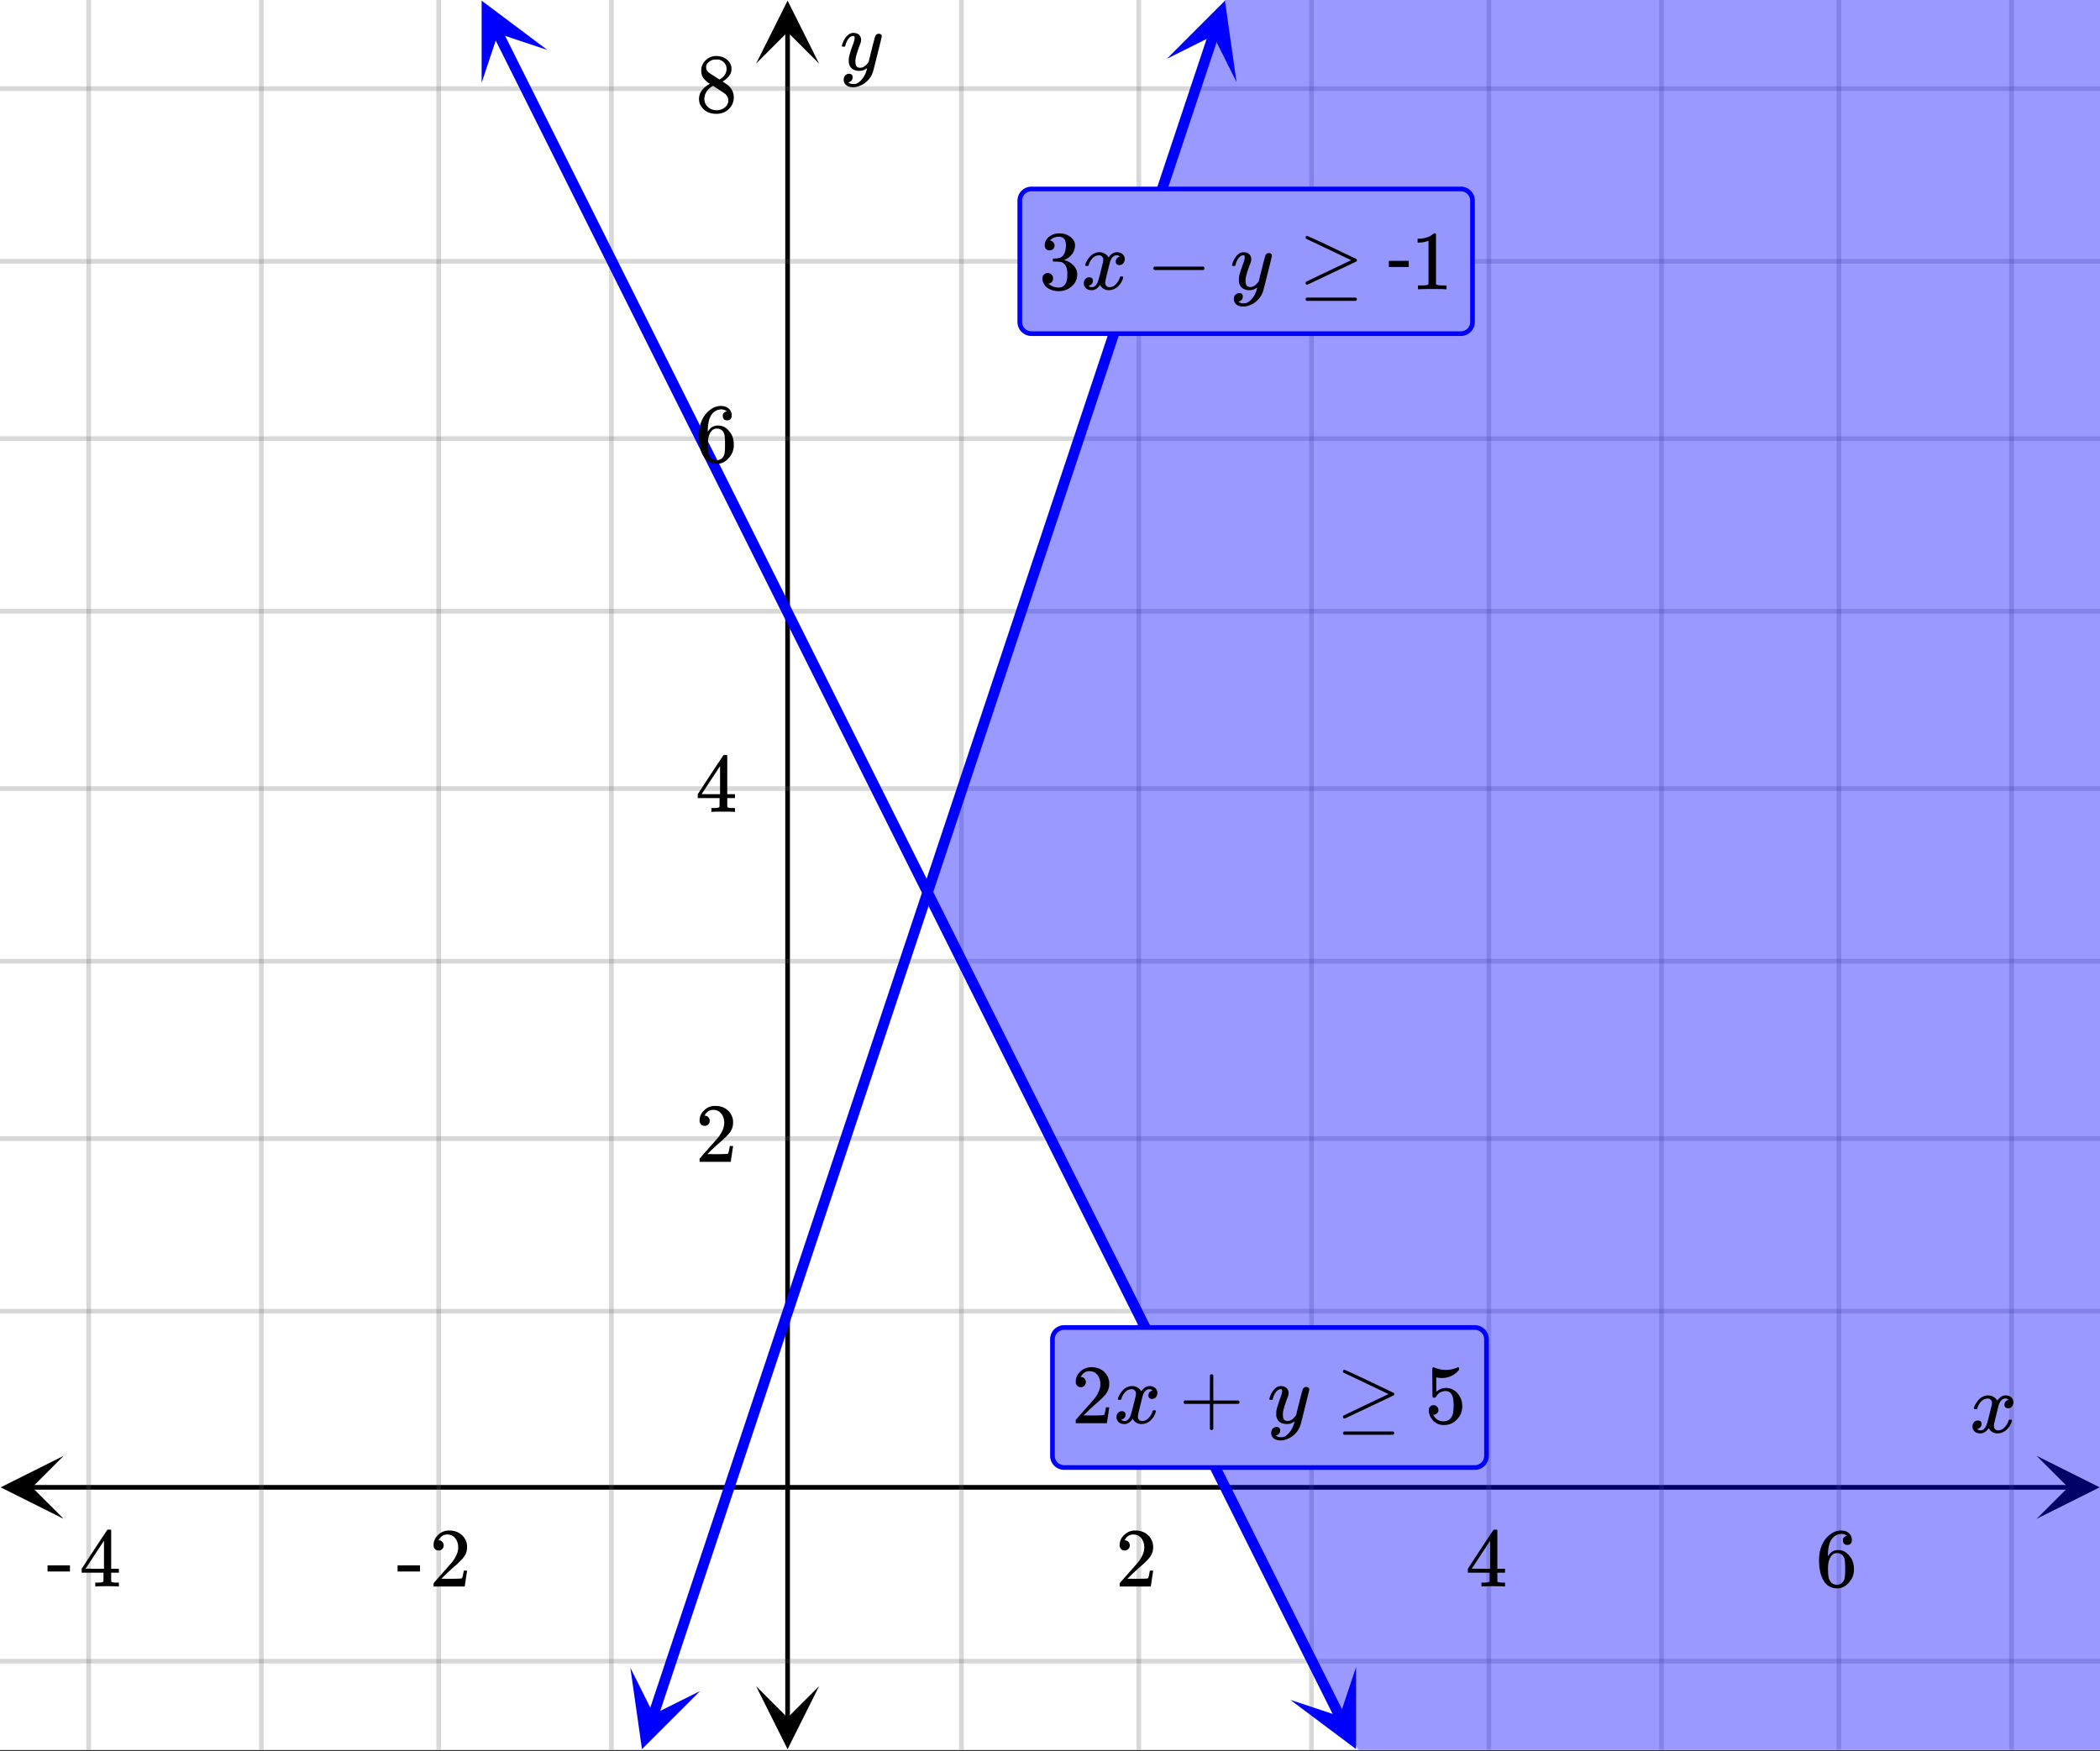 <svg xmlns="http://www.w3.org/2000/svg" xmlns:xlink="http://www.w3.org/1999/xlink" width="449.28" height="374.72" viewBox="0 0 336.96 281.04"><rect x="0" y="0" width="336.96" height="281.04" fill="#333333" stroke="none"/><defs><symbol overflow="visible" id="r"><path d="M.781-3.75C.727-3.8.703-3.848.703-3.89c.031-.25.172-.563.422-.938.414-.633.941-1.004 1.578-1.11.133-.007.235-.015.297-.015.313 0 .598.086.86.25.269.156.46.355.578.594.113-.157.187-.25.218-.282.332-.375.711-.562 1.14-.562.364 0 .661.105.891.312.227.211.344.465.344.766 0 .281-.078.516-.234.703a.776.776 0 0 1-.625.281.64.64 0 0 1-.422-.14.521.521 0 0 1-.156-.39c0-.415.222-.696.672-.845a.58.58 0 0 0-.141-.093.705.705 0 0 0-.39-.094.91.91 0 0 0-.266.031c-.336.149-.586.445-.75.89-.032.075-.164.579-.39 1.516-.231.93-.356 1.45-.376 1.563a1.827 1.827 0 0 0-.047.406c0 .211.063.383.188.516.125.125.289.187.5.187.383 0 .726-.16 1.031-.484.3-.32.508-.676.625-1.063.02-.082.04-.129.063-.14.03-.02.109-.031.234-.031.164 0 .25.039.25.109 0 .012-.012.058-.031.14-.149.563-.461 1.055-.938 1.47-.43.323-.875.484-1.344.484-.625 0-1.101-.282-1.421-.844-.262.406-.594.68-1 .812-.086.02-.2.032-.344.032-.524 0-.89-.188-1.11-.563a.953.953 0 0 1-.14-.531c0-.27.078-.5.234-.688a.798.798 0 0 1 .625-.28c.395 0 .594.187.594.562 0 .336-.164.574-.484.718a.359.359 0 0 1-.063.047l-.078.031c-.012.012-.024.016-.031.016h-.032c0 .031.063.074.188.125a.817.817 0 0 0 .36.078c.32 0 .597-.203.827-.61.102-.163.282-.75.532-1.75.05-.206.109-.437.171-.687.063-.257.11-.457.141-.593.031-.133.05-.211.063-.235a2.86 2.86 0 0 0 .078-.531.678.678 0 0 0-.188-.5.613.613 0 0 0-.484-.203c-.406 0-.762.156-1.063.469a2.562 2.562 0 0 0-.609 1.078c-.012.074-.031.12-.063.14a.752.752 0 0 1-.218.016zm0 0"/></symbol><symbol overflow="visible" id="w"><path d="M6.234-5.813c.125 0 .227.04.313.11.094.062.14.152.14.266 0 .117-.226 1.058-.671 2.828C5.578-.836 5.328.133 5.266.312a3.459 3.459 0 0 1-.688 1.22 3.641 3.641 0 0 1-1.11.874c-.491.239-.945.36-1.359.36-.687 0-1.152-.22-1.39-.657-.094-.125-.14-.304-.14-.53 0-.306.085-.544.265-.72.187-.168.379-.25.578-.25.394 0 .594.188.594.563 0 .332-.157.578-.47.734a.298.298 0 0 1-.062.032.295.295 0 0 0-.078.03c-.011.009-.023.016-.031.016L1.328 2c.031.05.129.11.297.172.133.05.273.078.422.078h.11c.155 0 .273-.012.359-.031.332-.094.648-.324.953-.688A3.69 3.69 0 0 0 4.188.25c.093-.3.14-.477.14-.531 0-.008-.012-.004-.031.015a.358.358 0 0 1-.078.047c-.336.239-.703.36-1.11.36-.46 0-.84-.106-1.14-.313-.293-.219-.48-.531-.563-.937a2.932 2.932 0 0 1-.015-.407c0-.218.007-.382.03-.5.063-.394.266-1.054.61-1.984.196-.531.297-.898.297-1.11a.838.838 0 0 0-.031-.265c-.024-.05-.074-.078-.156-.078h-.063c-.21 0-.406.094-.594.281-.293.293-.511.727-.656 1.297 0 .012-.008.027-.015.047a.188.188 0 0 1-.032.047l-.015.015c-.012.012-.028.016-.047.016h-.36C.305-3.8.281-3.836.281-3.86a.97.97 0 0 1 .047-.203c.188-.625.469-1.113.844-1.468.3-.282.617-.422.953-.422.383 0 .688.105.906.312.227.2.344.485.344.86-.023.168-.04.261-.047.281 0 .055-.07.246-.203.578-.367 1-.586 1.735-.656 2.203a1.857 1.857 0 0 0-.016.297c0 .344.05.61.156.797.114.18.313.266.594.266.207 0 .406-.051.594-.157a1.84 1.84 0 0 0 .422-.328c.093-.101.21-.242.36-.422a32.833 32.833 0 0 1 .25-1.063c.093-.35.175-.687.25-1 .343-1.35.534-2.062.577-2.124a.592.592 0 0 1 .578-.36zm0 0"/></symbol><symbol overflow="visible" id="s"><path d="M1.484-5.781c-.25 0-.449-.078-.593-.235a.872.872 0 0 1-.22-.609c0-.645.243-1.195.735-1.656a2.46 2.46 0 0 1 1.766-.703c.77 0 1.41.21 1.922.625.508.418.82.964.937 1.64.008.168.016.32.016.453 0 .524-.156 1.012-.469 1.47-.25.374-.758.89-1.516 1.546-.324.281-.777.695-1.359 1.234l-.781.766 1.016.016c1.414 0 2.164-.024 2.25-.079.039-.007.085-.101.14-.28.031-.095.094-.4.188-.923v-.03h.53v.03l-.374 2.47V0h-5v-.25c0-.188.008-.29.031-.313.008-.007.383-.437 1.125-1.28.977-1.095 1.61-1.813 1.89-2.157.602-.82.907-1.57.907-2.25 0-.594-.156-1.086-.469-1.484-.312-.407-.746-.61-1.297-.61-.523 0-.945.235-1.265.703-.024.032-.047.079-.078.141a.274.274 0 0 0-.047.078c0 .012.02.016.062.016a.68.68 0 0 1 .547.25.801.801 0 0 1 .219.562c0 .23-.078.422-.235.578a.76.76 0 0 1-.578.235zm0 0"/></symbol><symbol overflow="visible" id="t"><path d="M6.234 0c-.125-.031-.71-.047-1.75-.047-1.074 0-1.671.016-1.796.047h-.126v-.625h.422c.383-.008.618-.031.704-.063a.286.286 0 0 0 .171-.14c.008-.008.016-.25.016-.719v-.672h-3.5v-.625l2.031-3.11A431.58 431.58 0 0 1 4.5-9.108c.02-.008.113-.016.281-.016h.25l.078.078v6.203h1.235v.625H5.109V-.89a.25.25 0 0 0 .079.157c.07.062.328.101.765.109h.39V0zm-2.28-2.844v-4.5L1-2.859l1.469.015zm0 0"/></symbol><symbol overflow="visible" id="u"><path d="M5.031-8.11c-.199-.195-.48-.304-.843-.328-.625 0-1.153.274-1.579.813-.418.586-.625 1.492-.625 2.719L2-4.86l.11-.172c.363-.54.859-.813 1.484-.813.414 0 .781.09 1.094.266a2.6 2.6 0 0 1 .64.547c.219.242.395.492.531.75.196.449.297.933.297 1.453v.234c0 .211-.027.403-.078.578-.105.532-.383 1.032-.828 1.5-.387.407-.82.66-1.297.766a2.688 2.688 0 0 1-.547.047c-.168 0-.32-.016-.453-.047-.668-.125-1.2-.484-1.594-1.078C.83-1.66.563-2.79.563-4.218c0-.97.171-1.817.515-2.548.344-.726.82-1.296 1.438-1.703a2.62 2.62 0 0 1 1.562-.515c.531 0 .953.14 1.266.421.32.282.484.665.484 1.141 0 .23-.07.414-.203.547-.125.137-.297.203-.516.203-.218 0-.398-.062-.53-.187-.126-.125-.188-.301-.188-.532 0-.406.21-.644.64-.718zm-.593 3.235a1.18 1.18 0 0 0-.97-.484c-.335 0-.605.105-.812.312C2.22-4.597 2-3.883 2-2.907c0 .794.05 1.345.156 1.657.094.273.242.5.453.688.22.187.477.28.782.28.457 0 .804-.171 1.046-.515.133-.187.22-.41.25-.672.04-.258.063-.64.063-1.14v-.422c0-.508-.023-.895-.063-1.156a1.566 1.566 0 0 0-.25-.688zm0 0"/></symbol><symbol overflow="visible" id="v"><path d="M.14-2.406v-.985h3.594v.985zm0 0"/></symbol><symbol overflow="visible" id="x"><path d="M2.313-4.516c-.438-.289-.778-.593-1.016-.906-.242-.312-.36-.723-.36-1.234 0-.383.07-.707.22-.969.195-.406.488-.734.874-.984.383-.25.82-.375 1.313-.375.613 0 1.144.164 1.594.484.445.324.722.734.828 1.234.007.055.015.164.015.329 0 .199-.008.328-.015.39-.137.594-.547 1.11-1.235 1.547l-.156.11c.5.343.758.523.781.53.664.544 1 1.215 1 2.016 0 .73-.265 1.356-.797 1.875-.53.508-1.199.766-2 .766C2.254.297 1.441-.11.922-.922c-.23-.32-.344-.71-.344-1.172 0-.976.578-1.785 1.735-2.422zM5-6.922c0-.383-.125-.71-.375-.984a1.69 1.69 0 0 0-.922-.516h-.437c-.48 0-.883.164-1.204.485-.23.21-.343.453-.343.734 0 .387.164.695.5.922.039.043.328.23.86.562l.78.516c.008-.008.067-.047.172-.11a2.95 2.95 0 0 0 .25-.187C4.758-5.883 5-6.36 5-6.922zM1.437-2.109c0 .523.192.96.579 1.312a2.01 2.01 0 0 0 1.359.516c.363 0 .695-.07 1-.219.3-.156.531-.36.688-.61.144-.226.218-.472.218-.734 0-.383-.156-.726-.468-1.031-.075-.07-.45-.328-1.125-.766l-.407-.265C3.133-4 3.02-4.07 2.937-4.125l-.109-.063-.156.079c-.563.367-.938.812-1.125 1.343-.074.243-.11.461-.11.657zm0 0"/></symbol><symbol overflow="visible" id="y"><path d="M1.719-6.25c-.25 0-.446-.07-.578-.219a.863.863 0 0 1-.204-.593c0-.508.196-.938.594-1.282a2.566 2.566 0 0 1 1.407-.625h.203c.312 0 .507.008.593.016.301.043.602.137.907.281.593.305.968.727 1.125 1.266.02.093.03.218.03.375 0 .523-.167.996-.5 1.422-.323.418-.73.714-1.218.89-.055.024-.055.04 0 .047.008 0 .05.012.125.031.55.157 1.016.446 1.39.86.376.418.563.89.563 1.422 0 .367-.086.718-.25 1.062-.218.461-.574.84-1.062 1.14-.492.302-1.04.454-1.64.454-.595 0-1.122-.125-1.579-.375-.46-.25-.766-.586-.922-1.016a1.45 1.45 0 0 1-.14-.656c0-.25.082-.453.25-.61a.831.831 0 0 1 .609-.25c.25 0 .453.087.61.25.163.169.25.372.25.61 0 .21-.063.39-.188.547a.768.768 0 0 1-.469.281l-.094.031c.489.407 1.047.61 1.672.61.5 0 .875-.239 1.125-.719.156-.29.234-.742.234-1.36v-.265c0-.852-.292-1.426-.875-1.719-.124-.05-.398-.082-.812-.093l-.563-.016-.046-.031c-.024-.02-.032-.086-.032-.204 0-.113.008-.18.032-.203.03-.03.054-.046.078-.046.25 0 .508-.02.781-.063.395-.05.695-.27.906-.656.207-.395.313-.867.313-1.422 0-.582-.157-.973-.469-1.172a1.131 1.131 0 0 0-.64-.188c-.45 0-.844.122-1.188.36l-.125.094a.671.671 0 0 0-.094.109l-.047.047a.88.88 0 0 0 .094.031c.176.024.328.11.453.266.125.148.188.32.188.515a.715.715 0 0 1-.235.547.76.76 0 0 1-.562.219zm0 0"/></symbol><symbol overflow="visible" id="z"><path d="M1.328-3.094c-.137-.07-.203-.164-.203-.281 0-.113.066-.203.203-.266h7.828c.133.075.203.168.203.282 0 .105-.07.195-.203.265zm0 0"/></symbol><symbol overflow="visible" id="A"><path d="M1.125-8.313c0-.05.02-.109.063-.171.039-.063.085-.094.14-.094.07 0 .766.308 2.078.922 1.32.617 2.625 1.234 3.906 1.86 1.29.616 1.942.921 1.954.921a.273.273 0 0 1 .093.219c0 .086-.03.148-.093.187-.024.024-1.336.649-3.938 1.875L1.438-.75h-.079c-.156-.02-.234-.113-.234-.281 0-.04.008-.086.031-.14.04-.04 1.352-.677 3.938-1.907l3.343-1.594L1.22-8.109a.281.281 0 0 1-.094-.204zm0 9.907c0-.106.066-.196.203-.266h7.813c.144.063.218.149.218.266 0 .101-.07.191-.203.265H1.328c-.137-.062-.203-.152-.203-.265zm0 0"/></symbol><symbol overflow="visible" id="C"><path d="M5.61 0c-.157-.031-.872-.047-2.141-.047C2.207-.047 1.5-.03 1.344 0h-.157v-.625h.344c.52 0 .86-.008 1.016-.031.07-.008.18-.067.328-.172v-6.969c-.023 0-.059.016-.11.047a4.134 4.134 0 0 1-1.39.25h-.25v-.625h.25c.758-.02 1.39-.188 1.89-.5a2.46 2.46 0 0 0 .422-.313c.008-.03.063-.046.157-.046a.36.36 0 0 1 .234.078v8.078c.133.137.43.203.89.203h.798V0zm0 0"/></symbol><symbol overflow="visible" id="D"><path d="M.938-3.094C.813-3.164.75-3.258.75-3.375c0-.113.063-.203.188-.266h4.03v-2.015l.016-2.032c.094-.113.18-.171.266-.171.113 0 .203.07.266.203v4.015H9.53c.133.075.203.168.203.282 0 .105-.07.195-.203.265H5.516V.922c-.063.125-.157.187-.282.187-.117 0-.203-.062-.265-.187v-4.016zm0 0"/></symbol><symbol overflow="visible" id="E"><path d="M1.438-2.89a.72.72 0 0 1 .546.234.72.72 0 0 1 .235.547c0 .21-.078.386-.235.53a.73.73 0 0 1-.515.22h-.094l.047.062c.133.293.336.531.61.719.28.187.609.281.984.281.644 0 1.101-.27 1.375-.812.175-.332.265-.907.265-1.72 0-.925-.125-1.55-.375-1.874-.23-.3-.515-.453-.86-.453-.698 0-1.23.308-1.593.922a.312.312 0 0 1-.094.125.761.761 0 0 1-.203.015c-.148 0-.23-.031-.25-.093-.023-.032-.031-.817-.031-2.36 0-.258-.008-.57-.016-.937v-.72c0-.5.032-.75.094-.75a.047.047 0 0 1 .047-.03l.25.078a4.646 4.646 0 0 0 3.625-.016.402.402 0 0 1 .172-.062c.07 0 .11.086.11.25v.171C4.8-7.686 3.878-7.25 2.765-7.25c-.282 0-.532-.023-.75-.078l-.141-.031v2.312c.508-.406 1.035-.61 1.578-.61.164 0 .348.024.547.063.602.157 1.094.5 1.469 1.032.383.523.578 1.14.578 1.859 0 .812-.29 1.515-.86 2.11-.562.593-1.261.89-2.093.89C2.52.297 2.035.14 1.64-.172a1.618 1.618 0 0 1-.438-.453C.93-.945.758-1.348.687-1.828c0-.02-.007-.055-.015-.11v-.14c0-.25.07-.445.219-.594a.745.745 0 0 1 .546-.219zm0 0"/></symbol><symbol overflow="visible" id="B"><path d="M3.453-3.578H.25v-.985h3.203zm0 0"/></symbol><clipPath id="a"><path d="M0 0h336.96v280.832H0zm0 0"/></clipPath><clipPath id="b"><path d="M.102 233.652H11V244H.102zm0 0"/></clipPath><clipPath id="c"><path d="M326.79 233.652h10.17V244h-10.17zm0 0"/></clipPath><clipPath id="d"><path d="M13 0h311v280.832H13zm0 0"/></clipPath><clipPath id="e"><path d="M121.32 270H132v10.73h-10.68zm0 0"/></clipPath><clipPath id="f"><path d="M121.32 0H132v10.21h-10.68zm0 0"/></clipPath><clipPath id="g"><path d="M0 13h336.96v254H0zm0 0"/></clipPath><clipPath id="h"><path d="M149 0h187.96v280.832H149zm0 0"/></clipPath><clipPath id="i"><path d="M101 267h12v13.832h-12zm0 0"/></clipPath><clipPath id="j"><path d="M97.414 278.855l8.395-25.175 25.175 8.39-8.394 25.18zm0 0"/></clipPath><clipPath id="k"><path d="M187 0h12v14h-12zm0 0"/></clipPath><clipPath id="l"><path d="M187.223 9.438l8.39-25.176 25.176 8.39-8.39 25.176zm0 0"/></clipPath><clipPath id="m"><path d="M77 0h11v14H77zm0 0"/></clipPath><clipPath id="n"><path d="M82.559-2.531l11.867 23.734-23.739 11.871L58.82 9.336zm0 0"/></clipPath><clipPath id="o"><path d="M207 267h11v13.832h-11zm0 0"/></clipPath><clipPath id="p"><path d="M217.594 267.54l11.867 23.737-23.738 11.868-11.868-23.735zm0 0"/></clipPath><clipPath id="q"><path d="M149 143h187.96v137.832H149zm0 0"/></clipPath></defs><g clip-path="url(#a)" fill="#fff"><path d="M0 0h337v280.832H0zm0 0"/><path d="M0 0h337v280.832H0zm0 0"/></g><path d="M5.055 238.707h326.89" fill="none" stroke="#000" stroke-width=".749"/><g clip-path="url(#b)"><path d="M10.21 233.652L.103 238.707l10.109 5.055-5.055-5.055zm0 0"/></g><g clip-path="url(#c)"><path d="M326.79 233.652l10.108 5.055-10.109 5.055 5.055-5.055zm0 0"/></g><g clip-path="url(#d)"><path d="M154.27 0v280.832M182.73 0v280.832M210.439 0v280.832M238.895 0v280.832M266.605 0v280.832M295.064 0v280.832M322.77 0v280.832M98.105 0v280.832M70.395 0v280.832M41.938 0v280.832M14.23 0v280.832" fill="none" stroke-linecap="round" stroke-linejoin="round" stroke="#666" stroke-opacity=".251" stroke-width=".749"/></g><path d="M126.375 275.777V5.055" fill="none" stroke="#000" stroke-width=".749"/><g clip-path="url(#e)"><path d="M121.32 270.621l5.055 10.11 5.055-10.11-5.055 5.055zm0 0"/></g><g clip-path="url(#f)"><path d="M121.32 10.21L126.375.103l5.055 10.109-5.055-5.055zm0 0"/></g><g clip-path="url(#g)"><path d="M0 210.438h337M0 182.73h337M0 154.27h337M0 126.563h337M0 98.105h337M0 70.395h337M0 41.938h337M0 14.23h337M0 266.606h337" fill="none" stroke-linecap="round" stroke-linejoin="round" stroke="#666" stroke-opacity=".251" stroke-width=".749"/></g><g clip-path="url(#h)"><path d="M149.027 143.04l61.41-184.977h168.5l28.458 701.707zm0 0" fill="#00f" fill-opacity=".4"/></g><path d="M104.836 275.238l.605-1.808.602-1.813.605-1.808 1.204-3.618.605-1.812.602-1.809.605-1.808.602-1.809.605-1.812 1.203-3.618.606-1.812.601-1.809.606-1.808.601-1.809.606-1.812 1.203-3.617.605-1.813.602-1.809.605-1.808.602-1.809.605-1.812 1.204-3.617.605-1.813.602-1.809.605-1.808.602-1.809.605-1.812 1.203-3.617.606-1.809.601-1.813.606-1.808.601-1.809.606-1.812 1.203-3.617.605-1.809.602-1.812.605-1.81.602-1.808.605-1.812 1.204-3.617.605-1.809.602-1.812.605-1.81.602-1.808.605-1.812 1.203-3.617.606-1.809.601-1.812.606-1.809 1.203-3.617.605-1.813.602-1.808.605-1.809.602-1.812.605-1.809 1.203-3.617.606-1.813.601-1.808.606-1.809.602-1.812.605-1.809 1.203-3.617.606-1.813.601-1.808.606-1.809.601-1.812.606-1.809 1.203-3.617.605-1.813.602-1.808.605-1.809.602-1.808.605-1.813 1.203-3.617.606-1.813.601-1.808.606-1.809.601-1.808.606-1.813 1.203-3.617.606-1.813.601-1.808.606-1.809.601-1.808.606-1.813 1.203-3.617.605-1.813.602-1.808.605-1.809.602-1.808.605-1.813 1.203-3.617.606-1.813.601-1.808.606-1.809.601-1.808.606-1.813 1.203-3.617.606-1.809.601-1.812.606-1.809.601-1.808.606-1.813 1.203-3.617.605-1.809.602-1.812.605-1.809.602-1.808.605-1.813 1.203-3.617.606-1.809.601-1.812.606-1.809.601-1.808.606-1.813 1.203-3.617.606-1.808.601-1.813.606-1.809 1.203-3.617.605-1.812.602-1.809.605-1.808.602-1.813.605-1.809 1.203-3.617.606-1.812" fill="none" stroke-width="1.685" stroke-linecap="round" stroke-linejoin="round" stroke="#00f"/><g clip-path="url(#i)"><g clip-path="url(#j)"><path d="M101.145 267.668l1.863 13.055 9.328-9.325-7.461 3.727zm0 0" fill="#00f"/></g></g><g clip-path="url(#k)"><g clip-path="url(#l)"><path d="M187.223 9.438l9.324-9.325 1.863 13.055-3.73-7.461zm0 0" fill="#00f"/></g></g><path d="M79.867 5.273l.906 1.817.907 1.812.906 1.817.91 1.812.906 1.813.907 1.816 1.812 3.625.91 1.817.907 1.812.906 1.816 1.812 3.625.91 1.817 1.813 3.625.906 1.816.906 1.813.907 1.816.91 1.813.906 1.812.906 1.817 1.813 3.625.91 1.816.906 1.813.906 1.816 1.813 3.625.91 1.816.906 1.813.907 1.816 1.812 3.625.906 1.817.91 1.812.907 1.813.906 1.816.906 1.813.907 1.816.91 1.812.906 1.813.906 1.816 1.813 3.625.91 1.817.906 1.812.906 1.817 1.813 3.625.91 1.816 1.813 3.625.906 1.816.906 1.813.906 1.816.91 1.813.907 1.812.906 1.817.906 1.812.906 1.817.91 1.812.907 1.813.906 1.816 1.813 3.625.91 1.817.906 1.812.906 1.816 1.813 3.625.91 1.817 1.812 3.625.907 1.816.906 1.813.906 1.816.91 1.813.907 1.812.906 1.817.906 1.812.906 1.816.91 1.813.907 1.812.906 1.817 1.812 3.625.91 1.816.907 1.813.906 1.816 1.813 3.625.91 1.817 1.812 3.625.907 1.816.906 1.813.906 1.816.91 1.812.906 1.813.907 1.816 1.812 3.625.91 1.817.907 1.812.906 1.817 1.812 3.625.91 1.816.907 1.813.906 1.816 1.813 3.625.91 1.816 1.812 3.625.906 1.817.907 1.812.906 1.817.91 1.812.906 1.813.907 1.816 1.812 3.625.91 1.816.906 1.813.907 1.816 1.812 3.625.91 1.817.907 1.812.906 1.817 1.812 3.625.907 1.816.91 1.813.906 1.812.906 1.817.907 1.812.906 1.816.91 1.813.906 1.812.906 1.817 1.813 3.625.91 1.816.906 1.813.907 1.816.906 1.813" fill="none" stroke-width="1.685" stroke-linecap="round" stroke-linejoin="round" stroke="#00f"/><g clip-path="url(#m)"><g clip-path="url(#n)"><path d="M87.832 8.02L77.282.105v13.188l2.636-7.914zm0 0" fill="#00f"/></g></g><g clip-path="url(#o)"><g clip-path="url(#p)"><path d="M217.594 267.54v13.187l-10.551-7.91 7.914 2.636zm0 0" fill="#00f"/></g></g><g clip-path="url(#q)"><path d="M407.395 659.77L149.027 143.04" fill="red"/></g><path d="M149.027 143.04l61.41-184.977" fill="red"/><use xlink:href="#r" x="316.031" y="229.909"/><use xlink:href="#s" x="178.984" y="254.622"/><use xlink:href="#t" x="235.151" y="254.622"/><use xlink:href="#u" x="291.318" y="254.622"/><use xlink:href="#v" x="63.656" y="254.622"/><use xlink:href="#s" x="68.898" y="254.622"/><use xlink:href="#v" x="7.489" y="254.622"/><use xlink:href="#t" x="12.731" y="254.622"/><use xlink:href="#w" x="134.8" y="11.233"/><use xlink:href="#s" x="111.584" y="186.473"/><use xlink:href="#t" x="111.584" y="130.307"/><use xlink:href="#u" x="111.584" y="74.14"/><use xlink:href="#x" x="111.584" y="17.973"/><path d="M163.633 51.672V32.203c0-.25.047-.488.14-.719.098-.226.23-.43.407-.605.175-.176.379-.313.61-.406a1.87 1.87 0 0 1 .714-.145h68.898c.25 0 .489.05.715.145.23.093.434.23.61.406.175.176.308.379.406.605.094.23.14.47.14.72v19.468c0 .25-.046.488-.14.719a1.876 1.876 0 0 1-1.016 1.011 1.785 1.785 0 0 1-.715.145h-68.898a1.87 1.87 0 0 1-.715-.145 1.877 1.877 0 0 1-1.016-1.012 1.885 1.885 0 0 1-.14-.718zm0 0" fill="#9696ff" stroke="#00f" stroke-width=".749"/><use xlink:href="#y" x="166.698" y="46.431"/><use xlink:href="#r" x="173.438" y="46.431"/><use xlink:href="#z" x="183.922" y="46.431"/><use xlink:href="#w" x="197.402" y="46.431"/><use xlink:href="#A" x="208.367" y="46.431"/><use xlink:href="#B" x="222.596" y="46.431"/><use xlink:href="#C" x="226.34" y="46.431"/><path d="M168.875 233.652V214.93a1.88 1.88 0 0 1 .547-1.325c.176-.171.379-.308.61-.402.226-.098.468-.144.714-.144h65.902c.25 0 .489.046.72.144.226.094.429.23.605.402a1.88 1.88 0 0 1 .547 1.324v18.723a1.856 1.856 0 0 1-.547 1.324 1.889 1.889 0 0 1-1.324.55l-65.903.001a1.87 1.87 0 0 1-.715-.144 1.832 1.832 0 0 1-.61-.406 1.92 1.92 0 0 1-.405-.606 1.885 1.885 0 0 1-.141-.719zm0 0" fill="#9696ff" stroke="#00f" stroke-width=".749"/><use xlink:href="#s" x="171.94" y="228.411"/><use xlink:href="#r" x="178.68" y="228.411"/><use xlink:href="#D" x="189.165" y="228.411"/><use xlink:href="#w" x="203.394" y="228.411"/><use xlink:href="#A" x="214.358" y="228.411"/><use xlink:href="#E" x="228.587" y="228.411"/></svg>